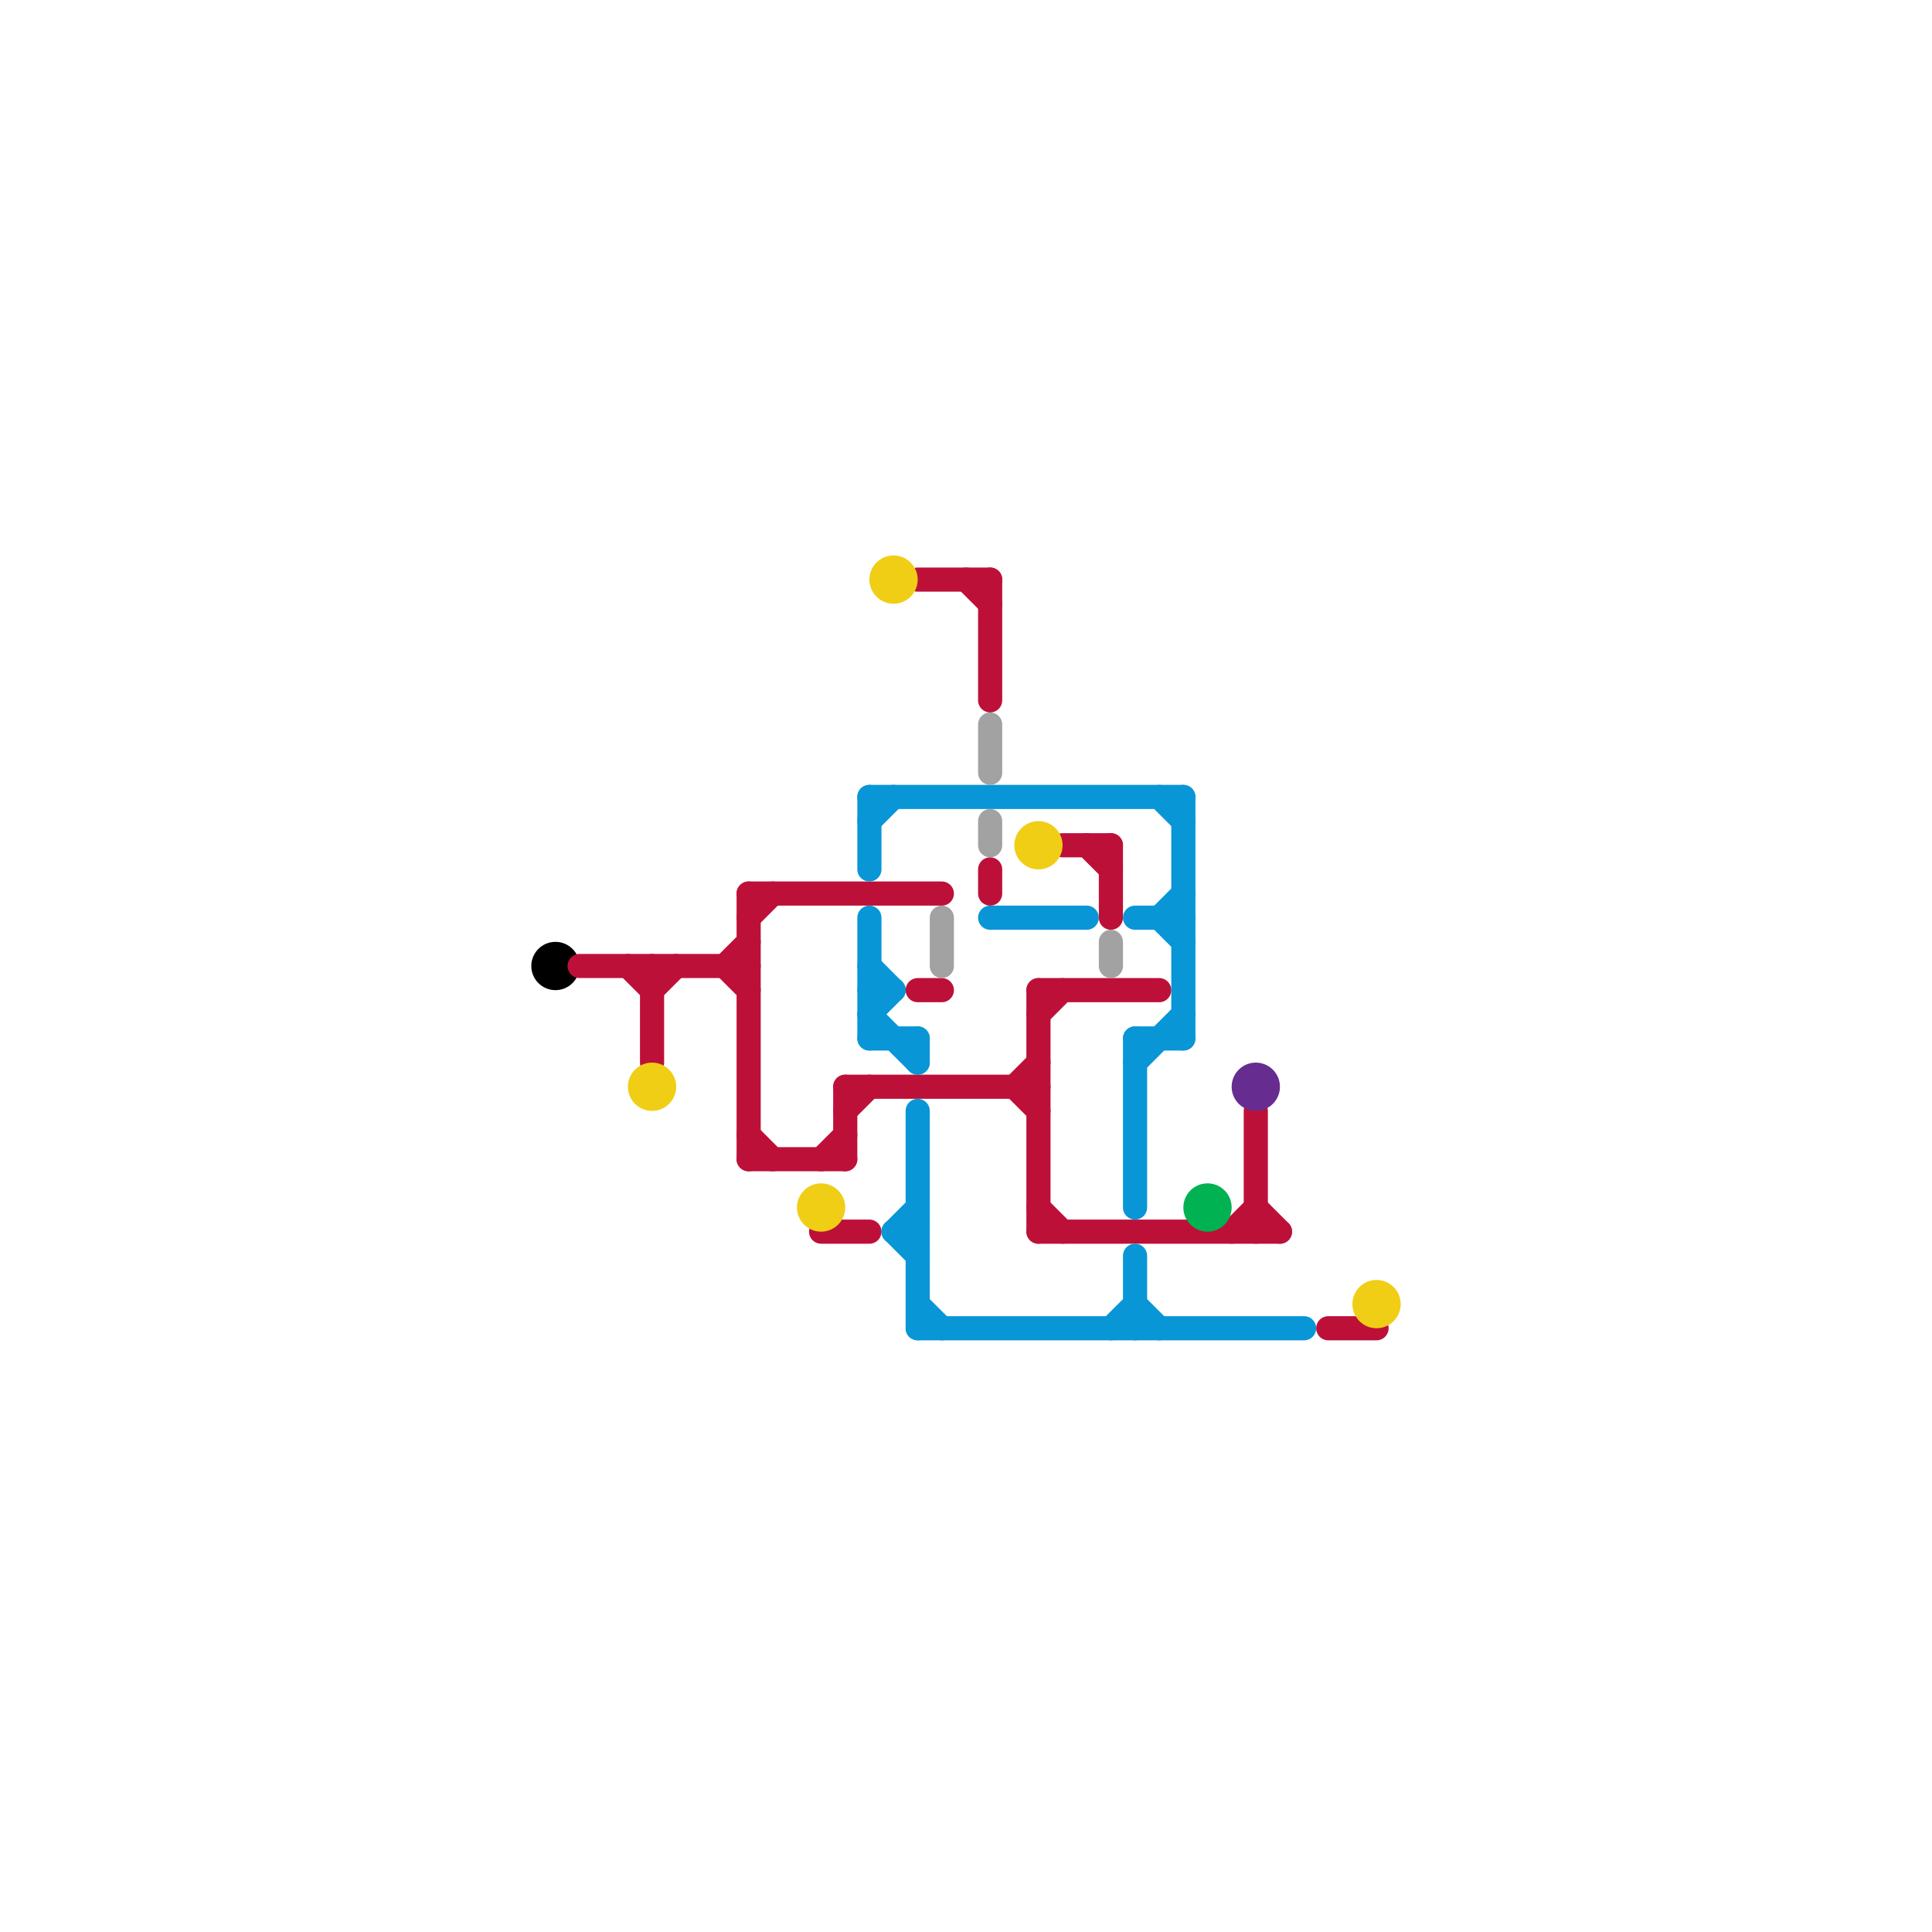 
<svg version="1.1" xmlns="http://www.w3.org/2000/svg" viewBox="0 0 80 80">
<style>line { stroke-width: 1; fill: none; stroke-linecap: round; stroke-linejoin: round; } .c0 { stroke: #000000 } .c1 { stroke: #bd1038 } .c2 { stroke: #f0ce15 } .c3 { stroke: #0896d7 } .c4 { stroke: #a2a2a2 } .c5 { stroke: #00b251 } .c6 { stroke: #662c90 }</style><circle cx="23" cy="40" r="1" fill="#000000" /><line class="c1" x1="35" y1="45" x2="43" y2="45"/><line class="c1" x1="46" y1="35" x2="46" y2="38"/><line class="c1" x1="55" y1="55" x2="57" y2="55"/><line class="c1" x1="34" y1="51" x2="36" y2="51"/><line class="c1" x1="24" y1="40" x2="31" y2="40"/><line class="c1" x1="43" y1="50" x2="44" y2="51"/><line class="c1" x1="42" y1="45" x2="43" y2="44"/><line class="c1" x1="27" y1="41" x2="28" y2="40"/><line class="c1" x1="31" y1="38" x2="32" y2="37"/><line class="c1" x1="43" y1="51" x2="53" y2="51"/><line class="c1" x1="43" y1="42" x2="44" y2="41"/><line class="c1" x1="41" y1="24" x2="41" y2="29"/><line class="c1" x1="35" y1="45" x2="35" y2="48"/><line class="c1" x1="30" y1="40" x2="31" y2="39"/><line class="c1" x1="40" y1="24" x2="41" y2="25"/><line class="c1" x1="31" y1="37" x2="31" y2="48"/><line class="c1" x1="31" y1="37" x2="39" y2="37"/><line class="c1" x1="43" y1="41" x2="43" y2="51"/><line class="c1" x1="43" y1="41" x2="48" y2="41"/><line class="c1" x1="44" y1="35" x2="46" y2="35"/><line class="c1" x1="38" y1="41" x2="39" y2="41"/><line class="c1" x1="42" y1="45" x2="43" y2="46"/><line class="c1" x1="27" y1="40" x2="27" y2="44"/><line class="c1" x1="31" y1="48" x2="35" y2="48"/><line class="c1" x1="30" y1="40" x2="31" y2="41"/><line class="c1" x1="38" y1="24" x2="41" y2="24"/><line class="c1" x1="52" y1="46" x2="52" y2="51"/><line class="c1" x1="35" y1="46" x2="36" y2="45"/><line class="c1" x1="52" y1="50" x2="53" y2="51"/><line class="c1" x1="41" y1="36" x2="41" y2="37"/><line class="c1" x1="31" y1="47" x2="32" y2="48"/><line class="c1" x1="34" y1="48" x2="35" y2="47"/><line class="c1" x1="51" y1="51" x2="52" y2="50"/><line class="c1" x1="26" y1="40" x2="27" y2="41"/><line class="c1" x1="45" y1="35" x2="46" y2="36"/><circle cx="57" cy="54" r="1" fill="#f0ce15" /><circle cx="27" cy="45" r="1" fill="#f0ce15" /><circle cx="43" cy="35" r="1" fill="#f0ce15" /><circle cx="37" cy="24" r="1" fill="#f0ce15" /><circle cx="34" cy="50" r="1" fill="#f0ce15" /><line class="c3" x1="36" y1="42" x2="37" y2="41"/><line class="c3" x1="48" y1="33" x2="49" y2="34"/><line class="c3" x1="47" y1="38" x2="49" y2="38"/><line class="c3" x1="47" y1="44" x2="49" y2="42"/><line class="c3" x1="38" y1="54" x2="39" y2="55"/><line class="c3" x1="47" y1="52" x2="47" y2="55"/><line class="c3" x1="46" y1="55" x2="47" y2="54"/><line class="c3" x1="37" y1="51" x2="38" y2="50"/><line class="c3" x1="48" y1="38" x2="49" y2="39"/><line class="c3" x1="47" y1="43" x2="47" y2="50"/><line class="c3" x1="36" y1="42" x2="38" y2="44"/><line class="c3" x1="49" y1="33" x2="49" y2="43"/><line class="c3" x1="36" y1="43" x2="38" y2="43"/><line class="c3" x1="47" y1="54" x2="48" y2="55"/><line class="c3" x1="38" y1="43" x2="38" y2="44"/><line class="c3" x1="37" y1="51" x2="38" y2="52"/><line class="c3" x1="47" y1="43" x2="49" y2="43"/><line class="c3" x1="36" y1="33" x2="36" y2="36"/><line class="c3" x1="38" y1="46" x2="38" y2="55"/><line class="c3" x1="36" y1="38" x2="36" y2="43"/><line class="c3" x1="36" y1="40" x2="37" y2="41"/><line class="c3" x1="48" y1="38" x2="49" y2="37"/><line class="c3" x1="38" y1="55" x2="54" y2="55"/><line class="c3" x1="37" y1="51" x2="38" y2="51"/><line class="c3" x1="36" y1="33" x2="49" y2="33"/><line class="c3" x1="41" y1="38" x2="45" y2="38"/><line class="c3" x1="36" y1="41" x2="37" y2="41"/><line class="c3" x1="36" y1="34" x2="37" y2="33"/><line class="c4" x1="39" y1="38" x2="39" y2="40"/><line class="c4" x1="41" y1="30" x2="41" y2="32"/><line class="c4" x1="41" y1="34" x2="41" y2="35"/><line class="c4" x1="46" y1="39" x2="46" y2="40"/><circle cx="50" cy="50" r="1" fill="#00b251" /><circle cx="52" cy="45" r="1" fill="#662c90" />
</svg>
